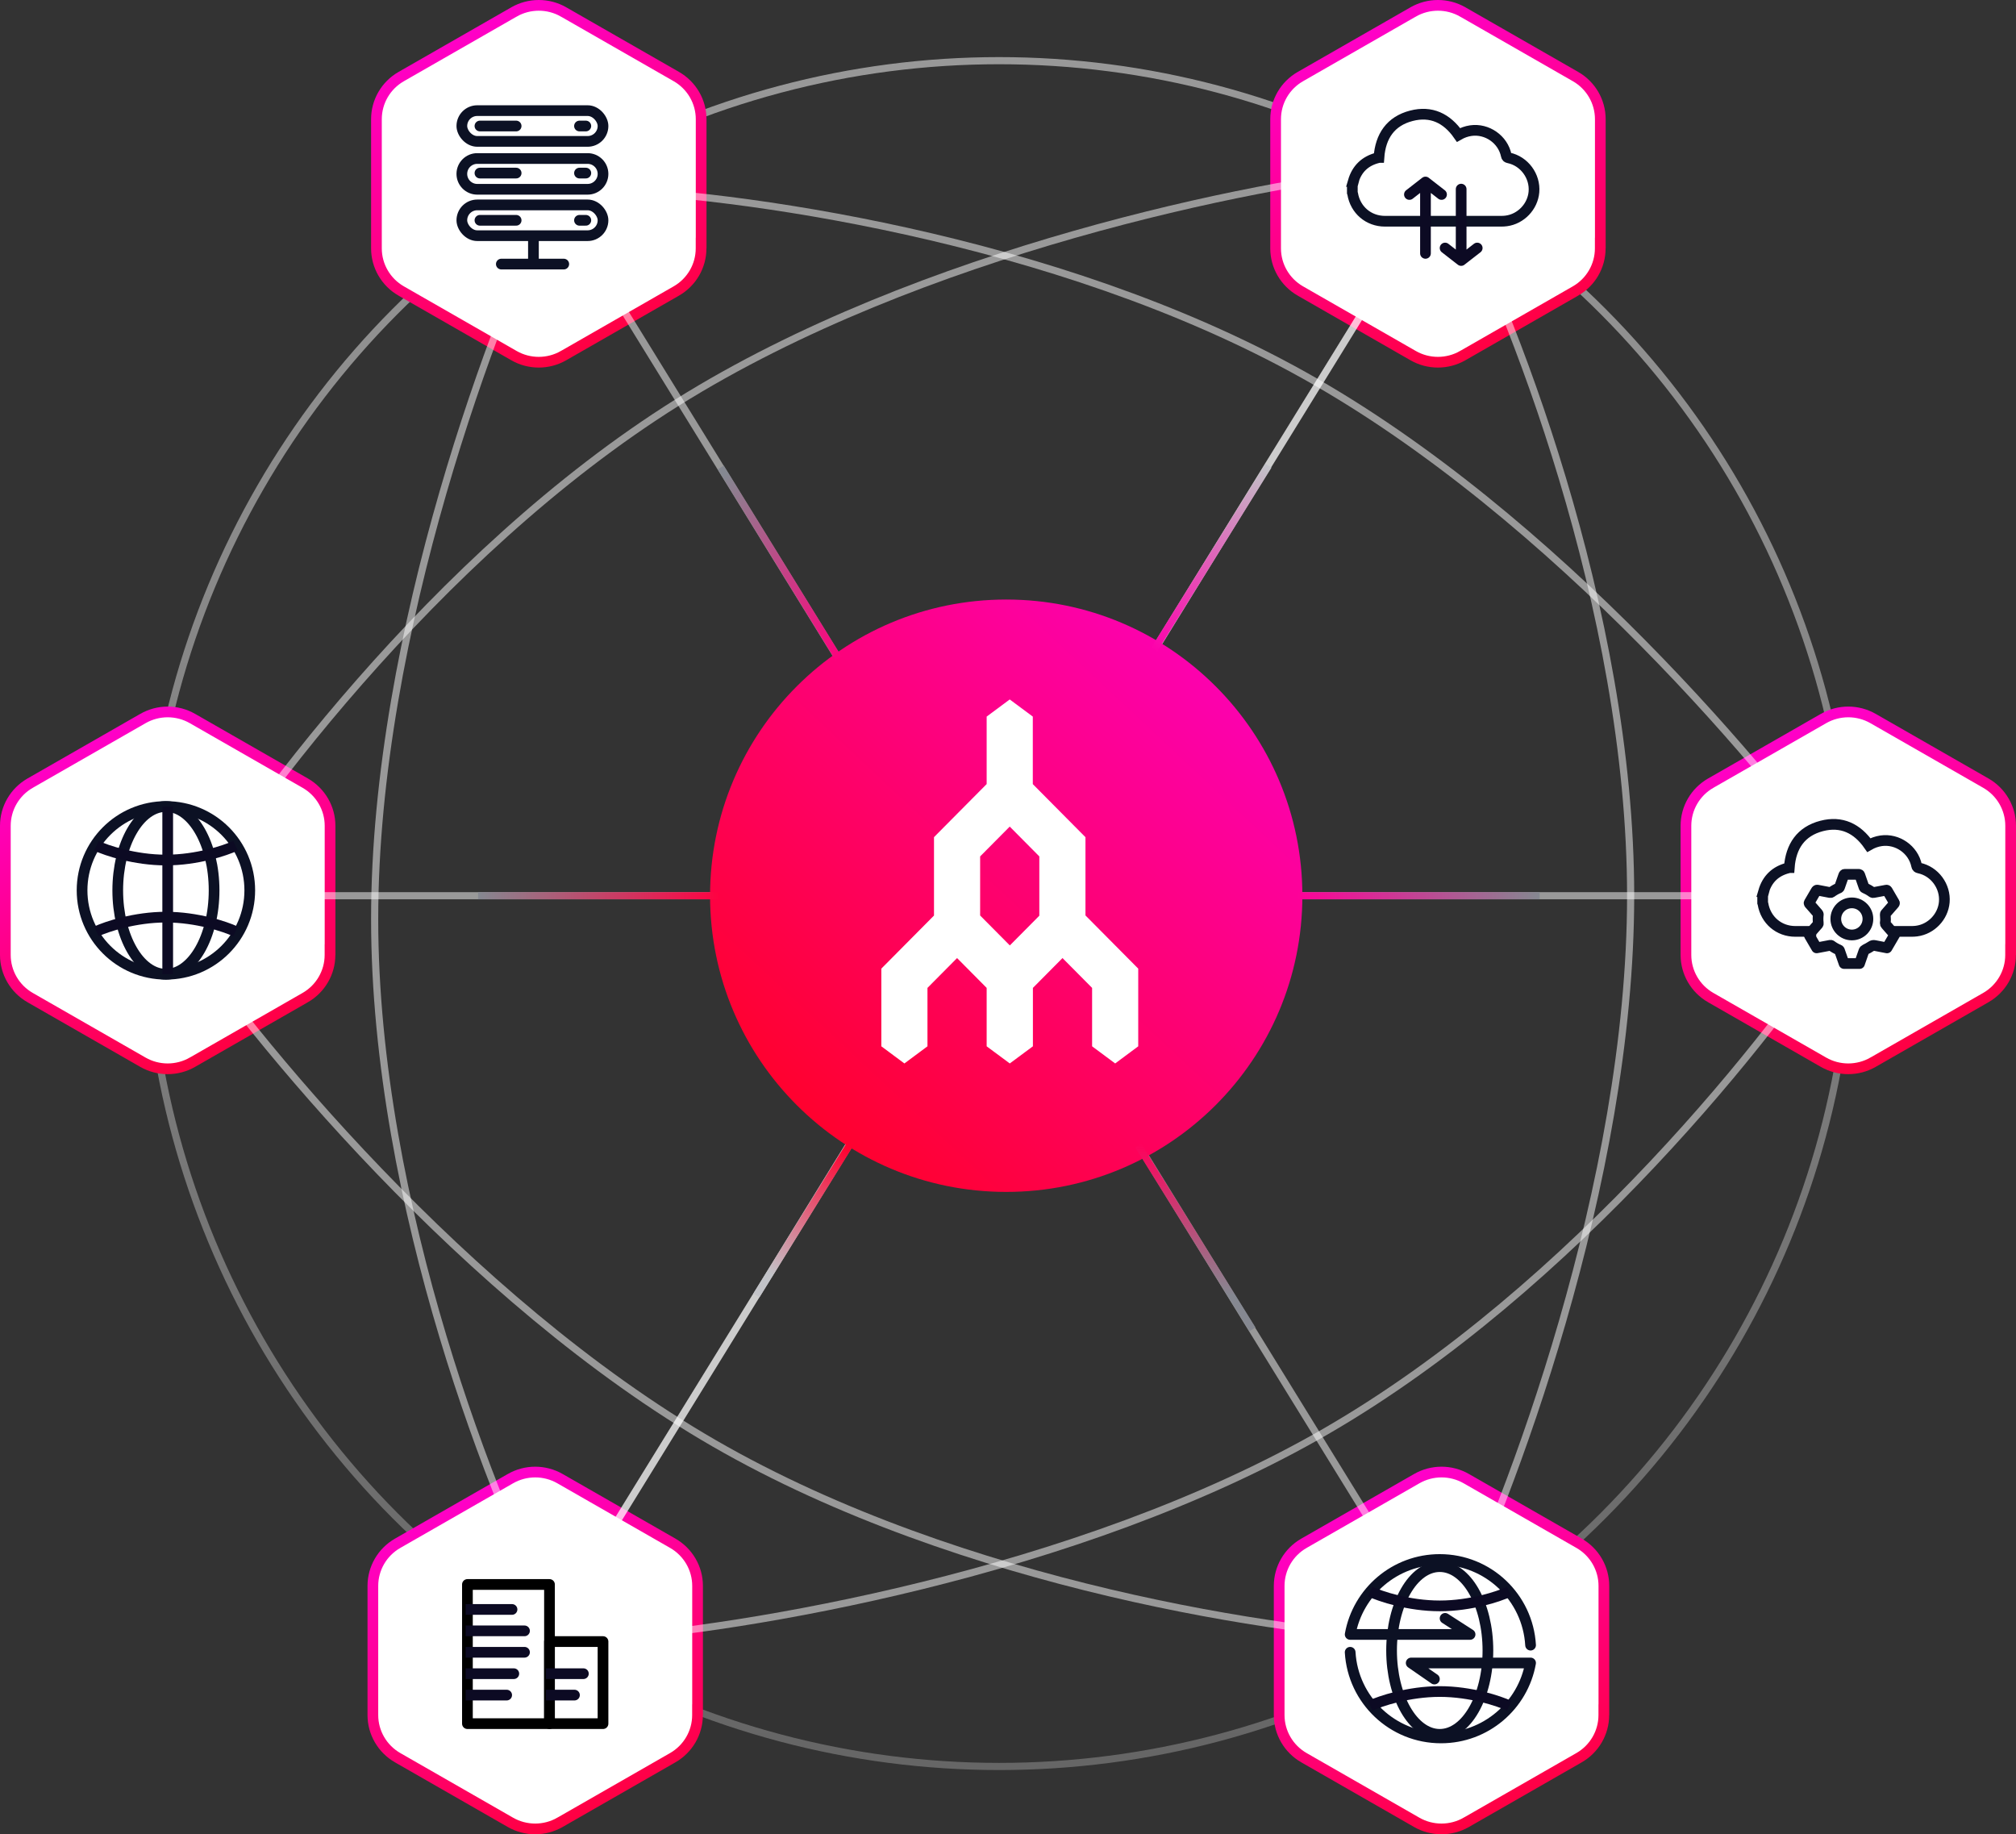 <svg width="565" height="514" viewBox="0 0 565 514" fill="none" xmlns="http://www.w3.org/2000/svg">
<rect x="0" y="0" width="565" height="514" fill="#333333" stroke="none"/>
<circle cx="280" cy="256" r="239" stroke="url(#paint0_linear_11931_5500)" stroke-opacity="0.5" stroke-width="2"/>
<path d="M409.955 3.352L409.954 3.352C405.652 0.883 400.348 0.883 396.046 3.352L396.045 3.352L364.447 21.455L364.446 21.456C360.146 23.916 357.5 28.469 357.5 33.397V69.603C357.5 74.521 360.145 79.076 364.447 81.545C364.447 81.545 364.447 81.545 364.448 81.545L396.037 99.648L396.037 99.648C400.339 102.117 405.644 102.117 409.946 99.648L409.947 99.648L441.536 81.545C441.536 81.545 441.536 81.545 441.537 81.545C445.838 79.076 448.483 74.521 448.483 69.603V68.103H448.5V33.397C448.5 28.479 445.855 23.924 441.553 21.455L409.955 3.352ZM409.955 3.352L441.552 21.455L409.955 3.352Z" fill="white" stroke="url(#paint1_linear_11931_5500)" stroke-width="3"/>
<path d="M524.955 201.352L524.954 201.351C520.652 198.883 515.348 198.883 511.046 201.351L511.045 201.352L479.447 219.455L479.446 219.456C475.146 221.916 472.5 226.469 472.5 231.397V267.603C472.5 272.521 475.145 277.076 479.447 279.545C479.447 279.545 479.447 279.545 479.448 279.545L511.037 297.648L511.037 297.648C515.339 300.117 520.644 300.117 524.946 297.648L524.947 297.648L556.536 279.545C556.536 279.545 556.536 279.545 556.537 279.545C560.838 277.076 563.483 272.521 563.483 267.603V266.103H563.5V231.397C563.5 226.479 560.855 221.924 556.553 219.455L524.955 201.352ZM524.955 201.352L556.552 219.455L524.955 201.352Z" fill="white" stroke="url(#paint2_linear_11931_5500)" stroke-width="3"/>
<path d="M53.955 201.352L53.954 201.351C49.652 198.883 44.348 198.883 40.046 201.351L40.045 201.352L8.447 219.455L8.446 219.456C4.146 221.916 1.5 226.469 1.5 231.397V267.603C1.5 272.521 4.145 277.076 8.447 279.545C8.447 279.545 8.447 279.545 8.448 279.545L40.037 297.648L40.037 297.648C44.34 300.117 49.644 300.117 53.946 297.648L53.947 297.648L85.536 279.545C85.536 279.545 85.536 279.545 85.537 279.545C89.838 277.076 92.484 272.521 92.484 267.603V266.103H92.5V231.397C92.5 226.479 89.855 221.924 85.553 219.455L53.955 201.352ZM53.955 201.352L85.552 219.455L53.955 201.352Z" fill="white" stroke="url(#paint3_linear_11931_5500)" stroke-width="3"/>
<path d="M156.955 414.352L156.954 414.351C152.652 411.883 147.348 411.883 143.046 414.351L143.045 414.352L111.447 432.455L111.446 432.456C107.146 434.916 104.5 439.469 104.5 444.397V480.603C104.5 485.521 107.145 490.076 111.447 492.545C111.447 492.545 111.447 492.545 111.448 492.545L143.037 510.648L143.037 510.648C147.339 513.117 152.644 513.117 156.946 510.648L156.947 510.648L188.536 492.545C188.536 492.545 188.536 492.545 188.537 492.545C192.838 490.076 195.483 485.521 195.483 480.603V479.103H195.5V444.397C195.5 439.479 192.855 434.924 188.553 432.455L156.955 414.352ZM156.955 414.352L188.552 432.455L156.955 414.352Z" fill="white" stroke="url(#paint4_linear_11931_5500)" stroke-width="3"/>
<path d="M410.955 414.352L410.954 414.351C406.652 411.883 401.348 411.883 397.046 414.351L397.045 414.352L365.447 432.455L365.446 432.456C361.146 434.916 358.5 439.469 358.5 444.397V480.603C358.5 485.521 361.145 490.076 365.447 492.545C365.447 492.545 365.447 492.545 365.448 492.545L397.037 510.648L397.037 510.648C401.339 513.117 406.644 513.117 410.946 510.648L410.947 510.648L442.536 492.545C442.536 492.545 442.536 492.545 442.537 492.545C446.838 490.076 449.483 485.521 449.483 480.603V479.103H449.5V444.397C449.5 439.479 446.855 434.924 442.553 432.455L410.955 414.352ZM410.955 414.352L442.552 432.455L410.955 414.352Z" fill="white" stroke="url(#paint5_linear_11931_5500)" stroke-width="3"/>
<path d="M157.955 3.352L157.954 3.352C153.652 0.883 148.348 0.883 144.046 3.352L144.045 3.352L112.447 21.455L112.446 21.456C108.146 23.916 105.5 28.469 105.5 33.397V69.603C105.5 74.521 108.145 79.076 112.447 81.545C112.447 81.545 112.447 81.545 112.448 81.545L144.037 99.648L144.037 99.648C148.339 102.117 153.644 102.117 157.946 99.648L157.947 99.648L189.536 81.545C189.536 81.545 189.536 81.545 189.537 81.545C193.838 79.076 196.483 74.521 196.483 69.603V68.103H196.5V33.397C196.5 28.479 193.855 23.924 189.553 21.455L157.955 3.352ZM157.955 3.352L189.552 21.455L157.955 3.352Z" fill="white" stroke="url(#paint6_linear_11931_5500)" stroke-width="3"/>
<path d="M406 53C423 85.5 457 170.6 457 251C457 331.4 423 420.833 406 455.5" stroke="white" stroke-opacity="0.5" stroke-width="2"/>
<path d="M156 455.5C139 423 105 337.9 105 257.5C105 177.1 139 87.667 156 53" stroke="white" stroke-opacity="0.5" stroke-width="2"/>
<path d="M167.777 53.082C204.441 54.099 295.313 65.939 365.495 105.166C435.677 144.392 497.155 217.704 519.122 249.457" stroke="white" stroke-opacity="0.5" stroke-width="2"/>
<path d="M517.428 258C497.782 288.972 441.083 360.967 371.455 401.167C301.826 441.367 207.375 456.639 168.853 459.25" stroke="white" stroke-opacity="0.5" stroke-width="2"/>
<path d="M397.075 459.25C360.429 457.722 269.731 444.617 200.102 404.417C130.474 364.217 70.022 290.056 48.5 258" stroke="white" stroke-opacity="0.5" stroke-width="2"/>
<path d="M48.988 261.111C67.515 229.457 121.605 155.482 189.752 112.819C257.899 70.157 351.745 51.519 390.149 47.534" stroke="white" stroke-opacity="0.5" stroke-width="2"/>
<path d="M154 457L405 50" stroke="white" stroke-opacity="0.5" stroke-width="2"/>
<path d="M154 457L405 50" stroke="white" stroke-opacity="0.5" stroke-width="2"/>
<path d="M238 321L212 363" stroke="url(#paint7_linear_11931_5500)" stroke-width="2"/>
<path d="M59 251H514" stroke="white" stroke-opacity="0.5" stroke-width="2"/>
<path d="M403 457L152 50" stroke="white" stroke-opacity="0.5" stroke-width="2"/>
<rect x="129.436" y="57.419" width="39.564" height="8.623" rx="4.311" stroke="#0C1124" stroke-width="3"/>
<path d="M129.435 48.73C129.435 46.349 131.366 44.418 133.747 44.418H164.688C167.069 44.418 169 46.349 169 48.73V48.73C169 51.111 167.069 53.041 164.688 53.041H133.747C131.366 53.041 129.435 51.111 129.435 48.73V48.73Z" stroke="#0C1124" stroke-width="3"/>
<rect x="129.436" y="31" width="39.564" height="8.623" rx="4.311" stroke="#0C1124" stroke-width="3"/>
<path d="M134.508 61.732H144.652" stroke="#0C1124" stroke-width="3" stroke-linecap="round"/>
<path d="M134.508 48.5H144.652" stroke="#0C1124" stroke-width="3" stroke-linecap="round"/>
<path d="M134.508 35.31H144.652" stroke="#0C1124" stroke-width="3" stroke-linecap="round"/>
<path d="M162.406 61.732H164.182" stroke="#0C1124" stroke-width="3" stroke-linecap="round"/>
<path d="M162.406 48.5H164.182" stroke="#0C1124" stroke-width="3" stroke-linecap="round"/>
<path d="M162.406 35.31H164.182" stroke="#0C1124" stroke-width="3" stroke-linecap="round"/>
<path d="M149.5 66V74.5" stroke="#0C1124" stroke-width="3"/>
<path d="M158 74H140.5" stroke="#0C1124" stroke-width="3" stroke-linecap="round"/>
<path d="M379.25 50.845C380.28 47.295 382.6 45.095 386.16 44.205C386.22 44.185 386.29 44.175 386.35 44.155C386.4 44.145 386.44 44.115 386.46 44.115C386.89 38.155 389.72 33.955 395.55 32.445C401.09 31.005 405.49 33.125 408.76 37.815C409.82 37.205 410.96 36.785 412.21 36.605C416.76 35.955 421.21 39.055 422.14 43.565C422.23 43.985 422.39 44.155 422.81 44.235C427.18 45.135 430.29 49.355 429.9 53.805C429.54 57.915 426.24 61.365 422.15 61.905C421.69 61.965 421.23 61.995 420.77 61.995C417.019 61.995 410.147 61.995 403.5 61.995C397.263 61.995 391.224 61.995 388.15 61.995C383.55 61.995 379.85 58.835 379.09 54.285C379.07 54.185 379.03 54.095 379 54.005V52.005C379.09 51.615 379.16 51.225 379.27 50.845H379.25Z" stroke="#0C1124" stroke-width="3" stroke-miterlimit="10"/>
<path d="M395 54.5L399.5 51M399.5 51L404 54.5M399.5 51V71" stroke="#0C0A23" stroke-width="3" stroke-linecap="round" stroke-linejoin="round"/>
<path d="M405 69.5L409.5 73M409.5 73L414 69.5M409.5 73V53" stroke="#0C0A23" stroke-width="3" stroke-linecap="round" stroke-linejoin="round"/>
<circle cx="46.5" cy="249.5" r="23.5" stroke="#0C1124" stroke-width="3"/>
<ellipse cx="46.5" cy="249.5" rx="13.5" ry="23.5" stroke="#0C1124" stroke-width="3"/>
<path d="M47 226V273" stroke="#0C0A23" stroke-width="3"/>
<path d="M27 237C29.872 238.333 37.793 241 46.5 241C55.207 241 63.128 238.333 66 237" stroke="#0C0A23" stroke-width="3"/>
<path d="M66 261C63.128 259.667 55.207 257 46.5 257C37.793 257 29.872 259.667 27 261" stroke="#0C0A23" stroke-width="3"/>
<path d="M509 260.995C506.603 260.995 504.563 260.995 503.15 260.995C498.55 260.995 494.85 257.835 494.09 253.285C494.07 253.185 494.03 253.095 494 253.005V251.005C494.09 250.615 494.16 250.225 494.27 249.845H494.25C495.28 246.295 497.6 244.095 501.16 243.205C501.22 243.185 501.29 243.175 501.35 243.155C501.4 243.145 501.44 243.115 501.46 243.115C501.89 237.155 504.72 232.955 510.55 231.445C516.09 230.005 520.49 232.125 523.76 236.815C524.82 236.205 525.96 235.785 527.21 235.605C531.76 234.955 536.21 238.055 537.14 242.565C537.23 242.985 537.39 243.155 537.81 243.235C542.18 244.135 545.29 248.355 544.9 252.805C544.54 256.915 541.24 260.365 537.15 260.905C536.69 260.965 536.23 260.995 535.77 260.995C534.165 260.995 531.987 260.995 529.5 260.995" stroke="#0C1124" stroke-width="3" stroke-miterlimit="10"/>
<path d="M531 261.925C530.276 263.163 529.562 264.387 528.843 265.617C527.688 265.396 526.543 265.188 525.401 264.949C525.035 264.873 524.762 264.927 524.445 265.145C523.915 265.508 523.335 265.802 522.76 266.096C522.56 266.198 522.435 266.303 522.362 266.525C521.996 267.617 521.606 268.702 521.224 269.788C521.201 269.855 521.181 269.924 521.155 270H516.816C516.682 269.614 516.543 269.214 516.403 268.816C516.114 267.987 515.825 267.156 515.528 266.329C515.507 266.266 515.435 266.201 515.37 266.176C514.593 265.855 513.872 265.437 513.202 264.933C513.144 264.89 513.04 264.875 512.966 264.888C511.934 265.08 510.903 265.28 509.87 265.476C509.629 265.523 509.385 265.564 509.124 265.612C508.845 265.137 508.564 264.659 508.285 264.179C507.878 263.479 507.478 262.773 507.061 262.08C506.98 261.944 506.999 261.868 507.092 261.762C507.719 261.051 508.343 260.335 508.968 259.62C509.144 259.418 509.326 259.222 509.502 259.02C509.585 258.926 509.607 258.828 509.591 258.689C509.5 257.877 509.496 257.062 509.595 256.249C509.605 256.172 509.555 256.068 509.502 256.005C509.055 255.482 508.604 254.965 508.149 254.445C507.797 254.044 507.444 253.64 507.082 253.246C506.985 253.142 506.976 253.065 507.045 252.946C507.613 251.98 508.176 251.009 508.74 250.041C508.798 249.941 508.859 249.841 508.918 249.743C509.13 249.39 509.132 249.388 509.532 249.465C510.657 249.681 511.783 249.902 512.909 250.112C513.01 250.131 513.15 250.11 513.229 250.051C513.894 249.563 514.601 249.149 515.364 248.834C515.437 248.802 515.511 248.716 515.538 248.64C515.944 247.499 516.346 246.354 516.737 245.21C516.791 245.055 516.86 245 517.028 245C518.328 245.008 519.626 245.008 520.926 245C521.096 245 521.163 245.055 521.217 245.208C521.608 246.354 522.008 247.497 522.413 248.64C522.443 248.722 522.528 248.808 522.609 248.844C523.365 249.159 524.067 249.563 524.722 250.051C524.801 250.11 524.942 250.133 525.041 250.116C526.262 249.892 527.478 249.657 528.699 249.432C528.76 249.42 528.867 249.467 528.897 249.518C529.581 250.676 530.258 251.838 530.929 253.005C530.956 253.052 530.937 253.158 530.899 253.203C530.395 253.791 529.884 254.373 529.374 254.955C529.059 255.314 528.739 255.67 528.43 256.035C528.381 256.092 528.357 256.192 528.361 256.268C528.381 256.735 528.426 257.203 528.432 257.67C528.436 257.977 528.396 258.287 528.361 258.593C528.337 258.791 528.384 258.944 528.523 259.098C529.33 260.008 530.127 260.927 530.927 261.844C530.945 261.866 530.962 261.889 530.99 261.923L531 261.925Z" stroke="#0C1124" stroke-width="3" stroke-miterlimit="10" stroke-linejoin="round"/>
<path d="M523.5 257.5C523.5 259.985 521.485 262 519 262C516.515 262 514.5 259.985 514.5 257.5C514.5 255.015 516.515 253 519 253C521.485 253 523.5 255.015 523.5 257.5Z" stroke="#0C1124" stroke-width="3"/>
<path d="M405 453.5L412 458H378.396C380.521 446.063 390.952 437 403.5 437C417.079 437 428.18 447.615 428.956 461" stroke="#0C1124" stroke-width="3" stroke-linecap="round" stroke-linejoin="round"/>
<path d="M402 470.5L395.5 466H428.956C426.831 477.937 416.4 487 403.852 487C390.272 487 379.172 476.385 378.395 463" stroke="#0C1124" stroke-width="3" stroke-linecap="round" stroke-linejoin="round"/>
<ellipse cx="403.5" cy="462.5" rx="13.5" ry="23.5" stroke="#0C1124" stroke-width="3"/>
<path d="M384 446C386.872 447.333 394.793 450 403.5 450C412.207 450 420.128 447.333 423 446" stroke="#0C0A23" stroke-width="3"/>
<path d="M423 478C420.128 476.667 412.207 474 403.5 474C394.793 474 386.872 476.667 384 478" stroke="#0C0A23" stroke-width="3"/>
<rect x="131" y="444" width="23" height="39" stroke="black" stroke-width="3" stroke-linejoin="round"/>
<rect x="154" y="460" width="15" height="23" stroke="black" stroke-width="3" stroke-linejoin="round"/>
<path d="M143.5 452.5C144.328 452.5 145 451.828 145 451C145 450.172 144.328 449.5 143.5 449.5V452.5ZM130.5 452.5H143.5V449.5H130.5V452.5Z" fill="#0C0A23"/>
<path d="M147 458.5C147.828 458.5 148.5 457.828 148.5 457C148.5 456.172 147.828 455.5 147 455.5V458.5ZM130.5 458.5H147V455.5H130.5V458.5Z" fill="#0C0A23"/>
<path d="M147 464.5C147.828 464.5 148.5 463.828 148.5 463C148.5 462.172 147.828 461.5 147 461.5V464.5ZM130.5 464.5H147V461.5H130.5V464.5Z" fill="#0C0A23"/>
<path d="M144 470.5C144.828 470.5 145.5 469.828 145.5 469C145.5 468.172 144.828 467.5 144 467.5V470.5ZM130.5 470.5H144V467.5H130.5V470.5Z" fill="#0C0A23"/>
<path d="M163.5 470.5C164.328 470.5 165 469.828 165 469C165 468.172 164.328 467.5 163.5 467.5V470.5ZM153 470.5H163.5V467.5H153V470.5Z" fill="#0C0A23"/>
<path d="M161 476.5C161.828 476.5 162.5 475.828 162.5 475C162.5 474.172 161.828 473.5 161 473.5V476.5ZM153 476.5H161V473.5H153V476.5Z" fill="#0C0A23"/>
<path d="M142 476.5C142.828 476.5 143.5 475.828 143.5 475C143.5 474.172 142.828 473.5 142 473.5V476.5ZM130.5 476.5H142V473.5H130.5V476.5Z" fill="#0C0A23"/>
<path d="M365 251C365 296.84 327.84 334 282 334C236.16 334 199 296.84 199 251C199 205.16 236.16 168 282 168C327.84 168 365 205.16 365 251Z" fill="url(#paint8_linear_11931_5500)"/>
<path d="M201.5 251H134" stroke="url(#paint9_linear_11931_5500)" stroke-width="2"/>
<path d="M364 251H431.5" stroke="url(#paint10_linear_11931_5500)" stroke-width="2"/>
<path d="M304.211 256.512V234.6L289.451 219.726V200.803L282.986 196L276.52 200.803V219.711L261.76 234.586V256.556L247 271.43V293.197L253.466 298L259.931 293.197V276.828L268.226 268.469L276.52 276.828V293.197L283 298L289.48 293.197V276.828L297.774 268.469L306.069 276.828V293.197L312.534 298L319 293.197V271.43L304.197 256.512H304.211ZM291.28 256.599L283.014 264.929L274.691 256.541V239.984L282.986 231.625L291.28 239.984V256.585V256.599Z" fill="white"/>
<path d="M319 321L351 372.5" stroke="url(#paint11_linear_11931_5500)" stroke-width="2"/>
<path d="M323.5 182L355.5 130.5" stroke="url(#paint12_linear_11931_5500)" stroke-width="2"/>
<path d="M235 184.5L202 131" stroke="url(#paint13_linear_11931_5500)" stroke-width="2"/>
<defs>
<linearGradient id="paint0_linear_11931_5500" x1="280" y1="17" x2="280" y2="495" gradientUnits="userSpaceOnUse">
<stop stop-color="white"/>
<stop offset="1" stop-color="#999999"/>
</linearGradient>
<linearGradient id="paint1_linear_11931_5500" x1="378" y1="-2.66029e-07" x2="424" y2="110" gradientUnits="userSpaceOnUse">
<stop stop-color="#FF00D6"/>
<stop offset="1" stop-color="#FF002E"/>
</linearGradient>
<linearGradient id="paint2_linear_11931_5500" x1="493" y1="198" x2="539" y2="308" gradientUnits="userSpaceOnUse">
<stop stop-color="#FF00D6"/>
<stop offset="1" stop-color="#FF002E"/>
</linearGradient>
<linearGradient id="paint3_linear_11931_5500" x1="22" y1="198" x2="68" y2="308" gradientUnits="userSpaceOnUse">
<stop stop-color="#FF00D6"/>
<stop offset="1" stop-color="#FF002E"/>
</linearGradient>
<linearGradient id="paint4_linear_11931_5500" x1="125" y1="411" x2="171" y2="521" gradientUnits="userSpaceOnUse">
<stop stop-color="#FF00D6"/>
<stop offset="1" stop-color="#FF002E"/>
</linearGradient>
<linearGradient id="paint5_linear_11931_5500" x1="379" y1="411" x2="425" y2="521" gradientUnits="userSpaceOnUse">
<stop stop-color="#FF00D6"/>
<stop offset="1" stop-color="#FF002E"/>
</linearGradient>
<linearGradient id="paint6_linear_11931_5500" x1="126" y1="-2.66029e-07" x2="172" y2="110" gradientUnits="userSpaceOnUse">
<stop stop-color="#FF00D6"/>
<stop offset="1" stop-color="#FF002E"/>
</linearGradient>
<linearGradient id="paint7_linear_11931_5500" x1="240.5" y1="324" x2="218" y2="358.5" gradientUnits="userSpaceOnUse">
<stop stop-color="#FF0231"/>
<stop offset="1" stop-color="#C2C3C8"/>
</linearGradient>
<linearGradient id="paint8_linear_11931_5500" x1="339.5" y1="178" x2="213" y2="313.5" gradientUnits="userSpaceOnUse">
<stop stop-color="#FC01B5"/>
<stop offset="1" stop-color="#FF0127"/>
</linearGradient>
<linearGradient id="paint9_linear_11931_5500" x1="134" y1="251.5" x2="201.5" y2="251.5" gradientUnits="userSpaceOnUse">
<stop stop-color="#858891"/>
<stop offset="1" stop-color="#FF0242"/>
</linearGradient>
<linearGradient id="paint10_linear_11931_5500" x1="431.5" y1="251.5" x2="364" y2="251.5" gradientUnits="userSpaceOnUse">
<stop stop-color="#858891"/>
<stop offset="1" stop-color="#FD0298"/>
</linearGradient>
<linearGradient id="paint11_linear_11931_5500" x1="332" y1="321" x2="332" y2="363" gradientUnits="userSpaceOnUse">
<stop stop-color="#FE025C"/>
<stop offset="1" stop-color="#858891"/>
</linearGradient>
<linearGradient id="paint12_linear_11931_5500" x1="325" y1="183" x2="359" y2="133" gradientUnits="userSpaceOnUse">
<stop stop-color="#FD02AB"/>
<stop offset="1" stop-color="#C2C3C8"/>
</linearGradient>
<linearGradient id="paint13_linear_11931_5500" x1="233.5" y1="185.5" x2="199.5" y2="135.5" gradientUnits="userSpaceOnUse">
<stop stop-color="#FE027D"/>
<stop offset="1" stop-color="#858891"/>
</linearGradient>
</defs>
</svg>
